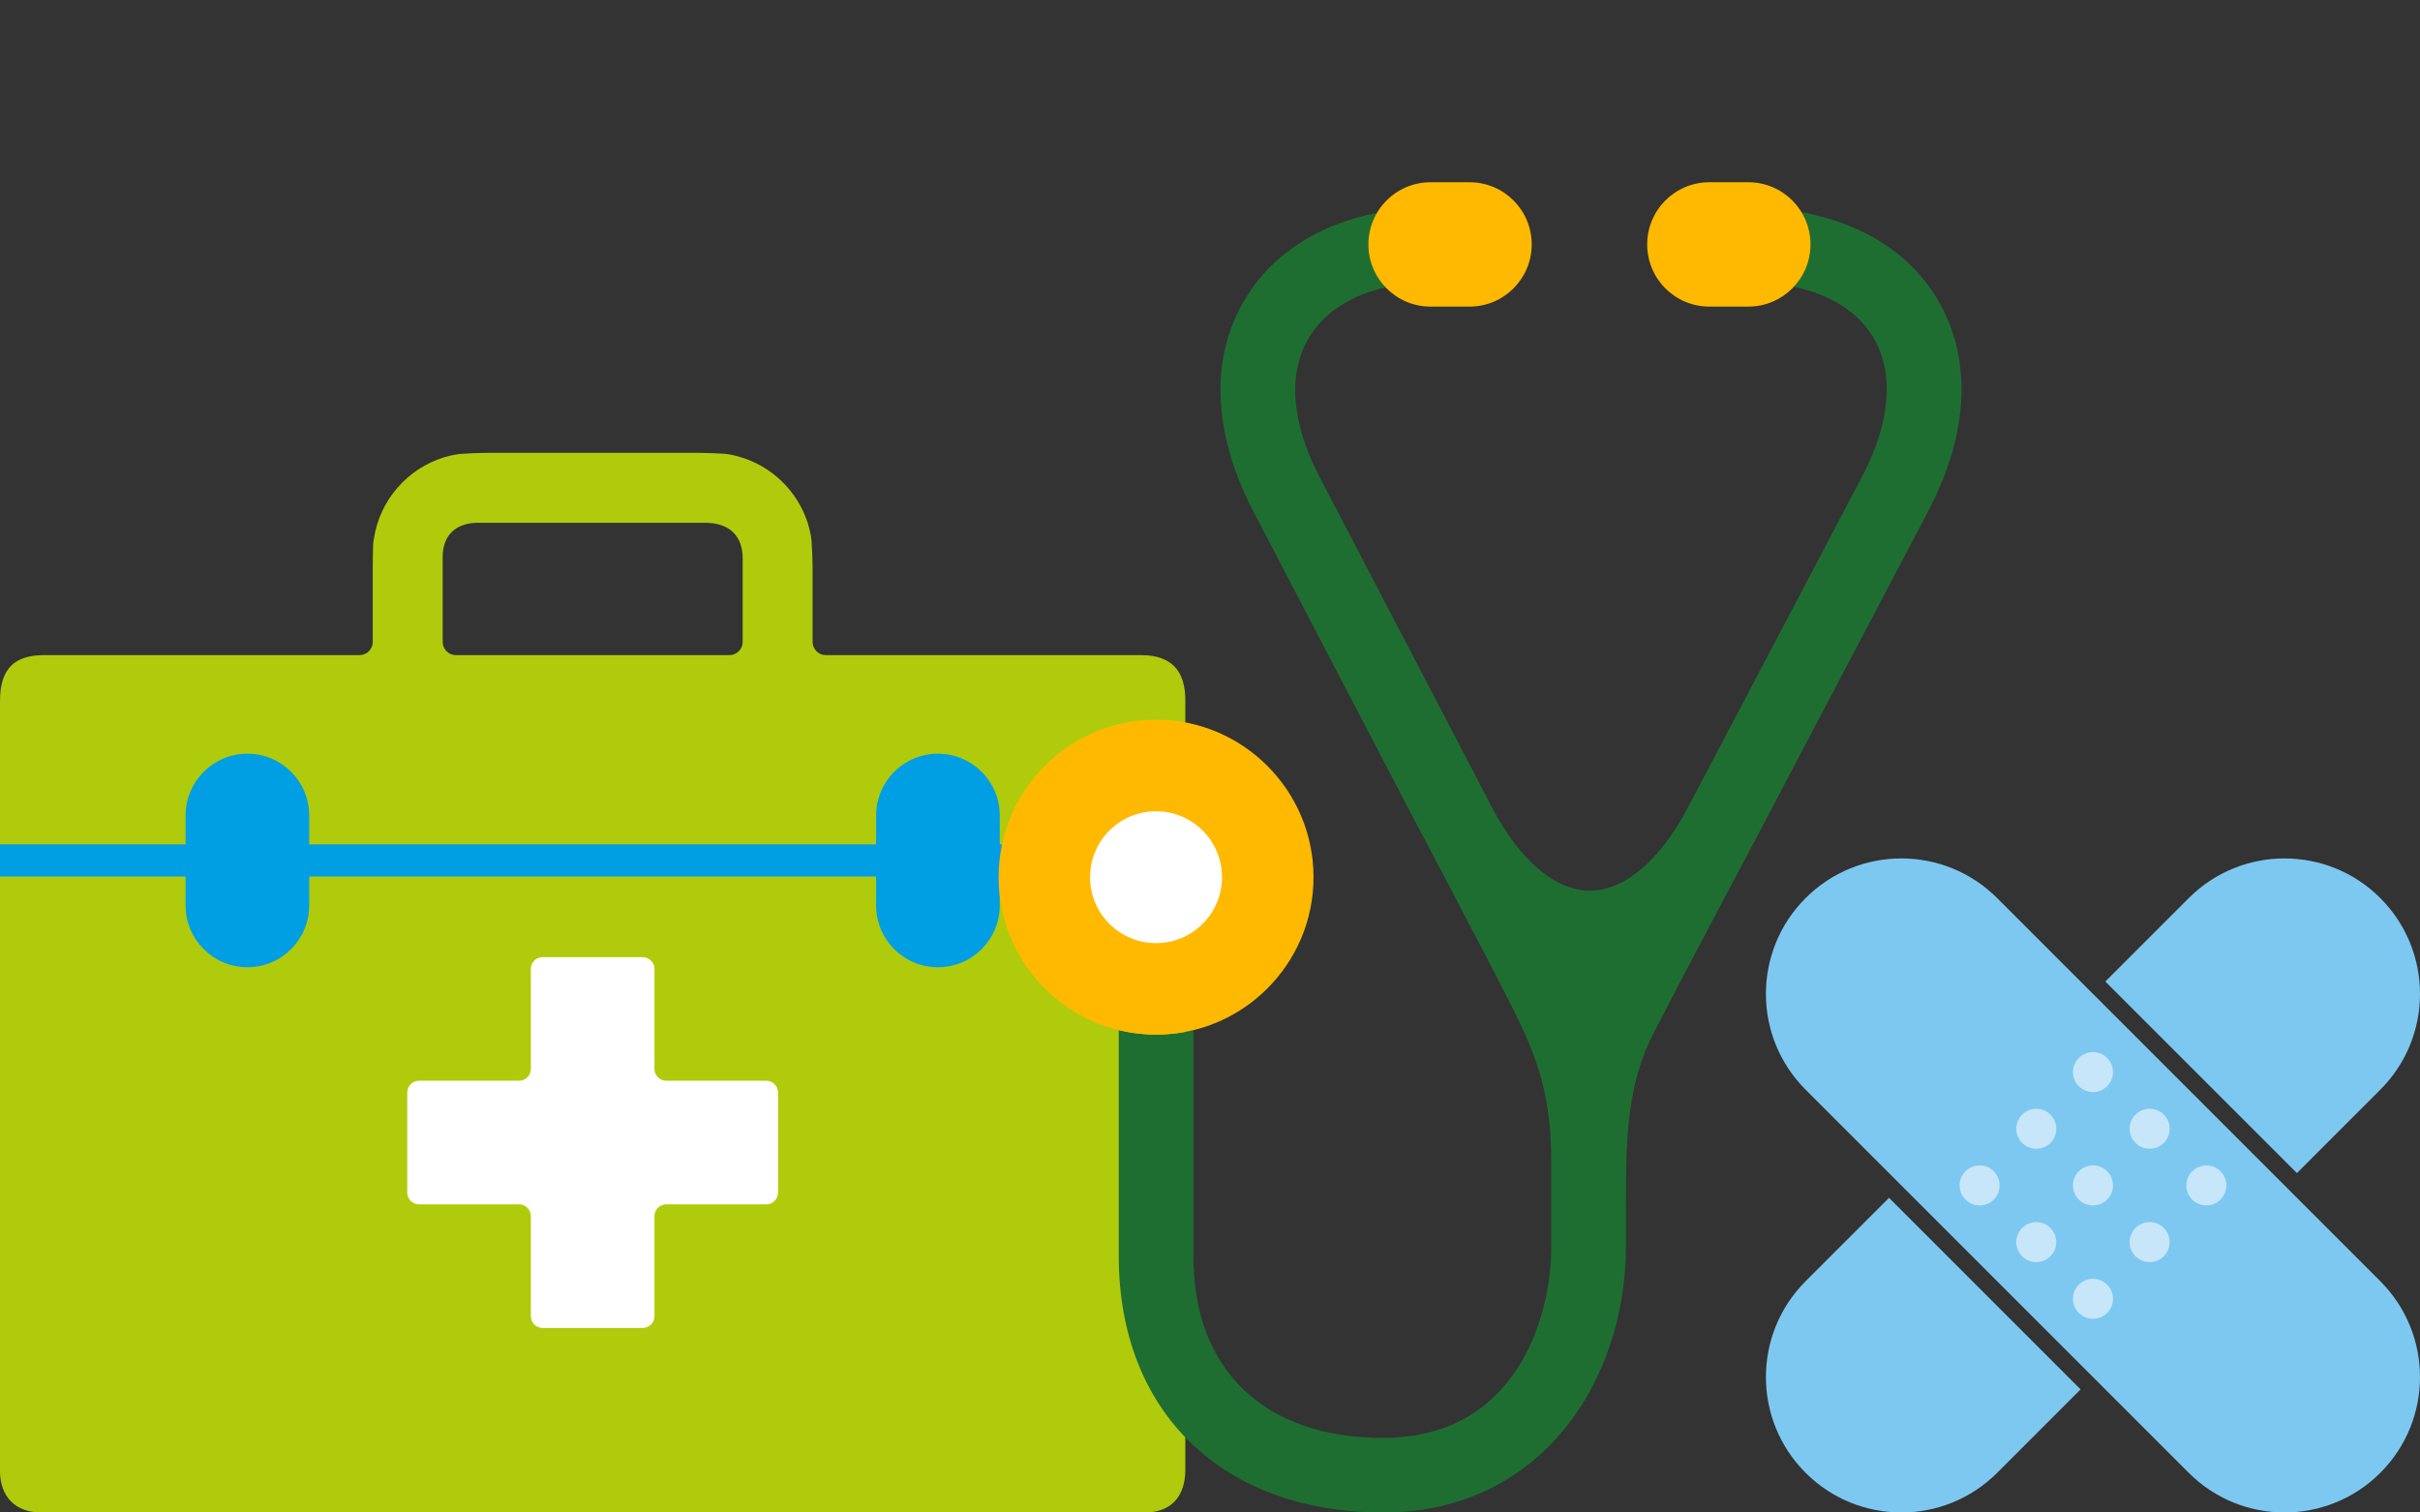 <?xml version="1.0" encoding="utf-8"?>
<!-- Generator: Adobe Illustrator 16.0.0, SVG Export Plug-In . SVG Version: 6.00 Build 0)  -->
<!DOCTYPE svg PUBLIC "-//W3C//DTD SVG 1.1//EN" "http://www.w3.org/Graphics/SVG/1.1/DTD/svg11.dtd">
<svg version="1.1" id="Lager_1" xmlns="http://www.w3.org/2000/svg" xmlns:xlink="http://www.w3.org/1999/xlink" x="0px" y="0px"
	 viewBox="0 0 1280 800" enable-background="new 0 0 1280 800" xml:space="preserve">
<rect x="0" y="0" width="1280" height="800" fill="#333333" stroke="none"/>
<g>
	<path fill="#B0CB0B" d="M603.459,346.513H436.764c-3.835,0-6.971-3.136-6.971-6.969v-39.613c0-3.853-0.252-10.126-0.561-13.958
		c0,0-0.31-3.989-1.898-9.042c-5.402-17.173-19.264-30.629-36.669-35.449c-4.569-1.279-7.338-1.472-7.338-1.472
		c-3.833-0.251-10.106-0.484-13.958-0.484H257.585c-3.853,0-10.125,0.251-13.959,0.542c0,0-3.969,0.33-9.022,1.897
		c-19.118,6.022-33.648,22.497-36.804,42.711c-0.417,2.689-0.417,2.689-0.417,2.689c-0.126,3.06-0.223,8.713-0.223,12.565v39.613
		c0,3.833-3.146,6.969-6.98,6.969H23.32C7.918,346.513,0,353.386,0,370.829v407.158C0,791.694,8.228,800,21.675,800h583.837
		c14.018,0,21.434-8.597,21.434-22.652V370.424C626.946,354.664,619.53,346.513,603.459,346.513z M234.139,294.588
		c0-11.462,6.95-18.083,18.78-18.083h119.799c12.952,0,20.097,6.776,20.097,18.915v44.124c0,3.833-3.158,6.969-6.989,6.969H241.128
		c-3.843,0-6.99-3.136-6.99-6.969V294.588z"/>
	<path fill="#009FE4" d="M626.946,446.628h-98.142v-15.276c0-18.064-14.655-32.701-32.72-32.701
		c-18.044,0-32.68,14.637-32.68,32.701v15.276H163.55v-15.276c0-18.064-14.637-32.701-32.7-32.701
		c-18.044,0-32.7,14.637-32.7,32.701v15.276H0v16.999h98.149v15.274c0,18.084,14.656,32.699,32.7,32.699
		c18.063,0,32.7-14.615,32.7-32.699v-15.274h299.854v15.274c0,18.084,14.636,32.699,32.68,32.699
		c18.064,0,32.72-14.615,32.72-32.699v-15.274h98.142V446.628z"/>
	<path fill="#FFFFFF" d="M352.396,571.64c-3.428,0-6.226-2.786-6.226-6.235v-52.912c0-3.427-2.797-6.214-6.224-6.214h-52.933
		c-3.427,0-6.234,2.787-6.234,6.214v52.912c0,3.449-2.807,6.235-6.215,6.235h-52.932c-3.428,0-6.224,2.809-6.224,6.234v52.933
		c0,3.408,2.796,6.214,6.224,6.214h52.932c3.408,0,6.215,2.808,6.215,6.234v52.914c0,3.443,2.808,6.233,6.234,6.233h52.933
		c3.427,0,6.224-2.79,6.224-6.233v-52.914c0-3.427,2.798-6.234,6.226-6.234h52.926c3.427,0,6.215-2.806,6.215-6.214v-52.933
		c0-3.426-2.788-6.234-6.215-6.234H352.396z"/>
</g>
<g>
	<path fill="#7DC8F0" d="M1259.016,677.688L1259.016,677.688L1259.016,677.688l-101.328-101.331l-101.334-101.318l0,0
		c-27.99-27.989-73.342-27.989-101.33,0c-27.979,27.978-27.979,73.342,0,101.318l101.33,101.331l101.334,101.33
		c27.977,27.977,73.342,27.977,101.328,0C1286.994,751.041,1286.994,705.677,1259.016,677.688z"/>
	<g>
		<path fill="#7DC8F0" d="M1259.016,576.356L1259.016,576.356c27.979-27.977,27.979-73.341,0-101.318
			c-27.975-27.989-73.352-27.989-101.328,0l-44.121,44.117l101.334,101.33L1259.016,576.356z"/>
		<path fill="#7DC8F0" d="M955.023,677.688c-27.979,27.989-27.979,73.354,0,101.318c27.988,27.988,73.354,27.988,101.33,0v0.012
			l44.117-44.128L999.152,633.57L955.023,677.688z"/>
	</g>
	<path fill="#C8E6FA" d="M1039.596,634.497c4.125,4.137,10.814,4.137,14.951,0c4.135-4.136,4.135-10.827,0-14.963
		c-4.137-4.123-10.826-4.123-14.951,0.012C1035.461,623.67,1035.461,630.361,1039.596,634.497z"/>
	<path fill="#C8E6FA" d="M1069.57,664.472c4.135,4.135,10.813,4.135,14.961,0c4.125-4.125,4.125-10.827,0-14.952
		c-4.148-4.136-10.838-4.136-14.961-0.012C1065.434,653.645,1065.434,660.347,1069.57,664.472z"/>
	<path fill="#C8E6FA" d="M1099.543,694.457c4.123,4.123,10.828,4.123,14.963,0c4.137-4.137,4.137-10.828,0-14.963
		c-4.135-4.125-10.828-4.125-14.963,0C1095.406,683.629,1095.406,690.32,1099.543,694.457z"/>
	<path fill="#C8E6FA" d="M1069.57,604.524c4.135,4.135,10.813,4.135,14.961,0c4.125-4.136,4.125-10.84,0-14.963
		c-4.135-4.137-10.826-4.137-14.961,0C1065.434,593.685,1065.434,600.389,1069.57,604.524z"/>
	<path fill="#C8E6FA" d="M1099.543,634.497c4.135,4.137,10.828,4.137,14.963,0c4.137-4.136,4.137-10.827,0-14.963
		c-4.135-4.123-10.84-4.123-14.963,0C1095.406,623.67,1095.406,630.361,1099.543,634.497z"/>
	<path fill="#C8E6FA" d="M1129.527,664.472c4.125,4.123,10.83,4.135,14.955,0c4.137-4.125,4.137-10.827,0-14.964
		c-4.125-4.124-10.83-4.124-14.955,0C1125.393,653.645,1125.393,660.347,1129.527,664.472z"/>
	<path fill="#C8E6FA" d="M1099.543,574.539c4.135,4.136,10.828,4.136,14.963,0c4.137-4.125,4.137-10.827,0-14.964
		c-4.125-4.124-10.828-4.124-14.963,0C1095.406,563.712,1095.406,570.414,1099.543,574.539z"/>
	<path fill="#C8E6FA" d="M1129.527,604.524c4.137,4.135,10.83,4.123,14.955,0c4.137-4.136,4.137-10.84,0-14.963
		c-4.125-4.137-10.83-4.137-14.955,0C1125.393,593.685,1125.393,600.389,1129.527,604.524z"/>
	<path fill="#C8E6FA" d="M1159.506,634.497c4.135,4.125,10.826,4.125,14.963,0c4.123-4.136,4.123-10.827,0-14.963
		c-4.137-4.123-10.828-4.123-14.963,0C1155.381,623.67,1155.381,630.361,1159.506,634.497z"/>
</g>
<g>
	<g>
		<path fill="#1E6E32" d="M1024.498,157.857c-14.535-24.076-39.467-39.751-71.691-45.655c3.033,4.979,4.828,10.816,4.828,17.085
			c0,8.635-3.371,16.482-8.836,22.349c19.332,4.176,33.834,13.263,41.898,26.626c11.385,18.879,9.307,45.068-5.799,73.839
			l-80.783,153.497l-11.434,21.729c-14.67,27.832-33.531,43.785-51.758,43.785c-0.016,0-0.049,0-0.049,0
			c-18.283-0.033-37.113-16.103-51.709-44.036l-91.15-174.689c-15.072-28.804-17.041-55.11-5.564-73.991
			c7.896-13.076,21.861-22.081,40.432-26.422c-5.635-5.904-9.121-13.884-9.121-22.686c0-6.103,1.701-11.804,4.594-16.698
			c-31.176,6.186-55.369,21.745-69.646,45.32c-18.929,31.167-17.379,71.223,4.301,112.77l79.975,153.227
			c0,0,45.855,86.791,57.594,110.365c11.744,23.573,19.916,43.91,19.916,79.825c0,18.189,0,45.469,0,45.469
			c0,37.521-18.727,100.984-88.977,100.984c-62.809,0-100.312-35.932-100.312-96.088V544.866c-6.324,1.543-12.93,2.381-19.737,2.381
			c-6.799,0-13.396-0.838-19.732-2.381v119.595c0,82.356,54.859,135.539,139.781,135.539c84.316,0,128.453-70.637,128.453-140.436
			c0,0,0-11.719,0-20.388c0-39.367,0.738-65.54,14.838-93.119c14.133-27.597,52.814-100.372,52.814-100.372
			c0-0.018,0.018-0.018,0.018-0.033l92.182-175.158C1041.635,229.014,1043.295,189.027,1024.498,157.857z"/>
	</g>
	<g>
		<path fill="#FFB900" d="M611.469,547.247c-45.93,0-83.277-37.356-83.277-83.278c0-45.913,37.348-83.303,83.277-83.303
			c45.941,0,83.287,37.39,83.287,83.303C694.756,509.891,657.41,547.247,611.469,547.247z"/>
	</g>
	<g>
		<path fill="#FFFFFF" d="M646.35,463.969c0,19.281-15.632,34.891-34.881,34.891c-19.298,0-34.89-15.609-34.89-34.891
			c0-19.272,15.592-34.865,34.89-34.865C630.717,429.104,646.35,444.696,646.35,463.969z"/>
	</g>
	<g>
		<path fill="#FFB900" d="M777.271,162.168h-20.623c-18.158,0-32.887-14.722-32.887-32.88c0-18.157,14.729-32.895,32.887-32.895
			h20.623c18.166,0,32.895,14.738,32.895,32.895C810.166,147.446,795.438,162.168,777.271,162.168z"/>
	</g>
	<g>
		<path fill="#FFB900" d="M924.723,162.168h-20.588c-18.193,0-32.896-14.722-32.896-32.88c0-18.157,14.703-32.895,32.896-32.895
			h20.588c18.176,0,32.912,14.738,32.912,32.895C957.635,147.446,942.898,162.168,924.723,162.168z"/>
	</g>
</g>
</svg>
